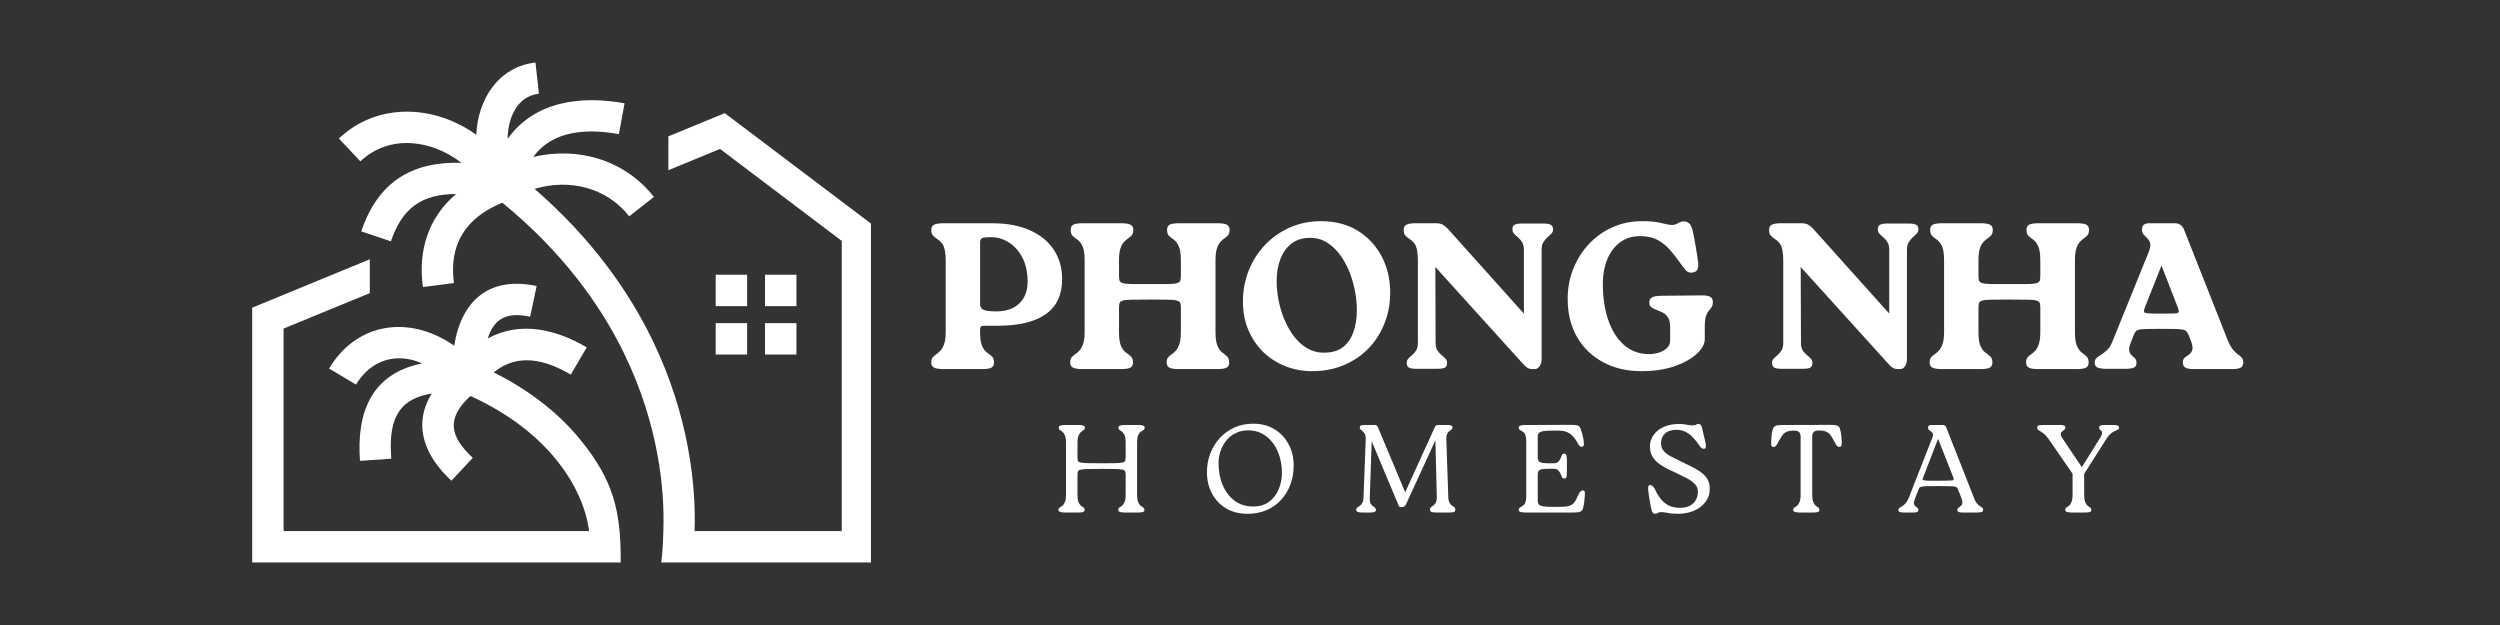 <?xml version="1.0" encoding="UTF-8"?>
<svg xmlns="http://www.w3.org/2000/svg" xmlns:xlink="http://www.w3.org/1999/xlink" width="400" zoomAndPan="magnify" viewBox="0 0 300 75" height="100" preserveAspectRatio="xMidYMid meet" version="1.0">
  <rect x="0" y="0" width="300" height="75" fill="#333333" stroke="none"/>
  <defs>
    <g></g>
    <clipPath id="6b1a86fac8">
      <path d="M 30.262 31 L 75 31 L 75 67.5 L 30.262 67.5 Z M 30.262 31 " clip-rule="nonzero"></path>
    </clipPath>
    <clipPath id="6a4e11f97b">
      <path d="M 40 7.5 L 104.512 7.5 L 104.512 67.5 L 40 67.5 Z M 40 7.5 " clip-rule="nonzero"></path>
    </clipPath>
  </defs>
  <g clip-path="url(#6b1a86fac8)">
    <path fill="#ffffff" d="M 69.555 52.664 C 73.672 57.668 74.52 61.398 74.484 67.496 L 30.262 67.496 L 30.262 36.926 L 31.43 36.441 L 44.375 31.113 L 44.375 35.176 L 34.031 39.43 L 34.031 63.73 L 70.688 63.73 C 70.398 61.332 69.23 58.18 66.656 55.051 C 64.422 52.332 61.137 49.656 56.457 47.516 C 53.535 50.191 53.957 52.359 56.73 54.938 L 54.168 57.688 C 51.059 54.805 49.426 51.102 51.812 47.227 C 47.332 47.926 46.656 51.004 46.953 55.043 L 43.199 55.305 C 42.773 49.559 44.516 44.84 50.656 43.609 C 47.566 42.23 44.48 43.199 42.719 46.152 L 39.492 44.223 C 42.645 38.938 48.527 37.879 53.652 40.934 C 53.938 41.105 54.219 41.285 54.504 41.48 C 55.375 36.008 58.773 33.117 64.398 34.324 L 63.617 38.008 C 61.031 37.449 59.34 38.035 58.527 40.621 C 62.434 38.477 66.738 39.52 70.406 41.688 L 68.492 44.953 C 65.504 43.188 62.133 42.293 59.25 44.691 C 63.863 46.996 67.203 49.805 69.555 52.664 Z M 69.555 52.664 " fill-opacity="1" fill-rule="evenodd"></path>
  </g>
  <g clip-path="url(#6a4e11f97b)">
    <path fill="#ffffff" d="M 60.277 24.324 C 55.957 26.098 53.84 29.227 54.473 33.961 L 50.746 34.445 C 50.164 30.094 51.359 26.137 54.734 23.281 C 50.598 23.289 48.258 24.965 46.91 28.961 L 43.348 27.766 C 45.32 21.91 49.34 19.352 55.383 19.539 C 51.781 16.766 46.754 16.066 43.242 19.359 L 40.664 16.617 C 45.336 12.23 52.117 12.57 57.156 16.172 C 57.344 11.914 59.801 8.004 64.258 7.504 L 64.668 11.246 C 61.984 11.543 60.934 14.27 60.91 16.672 C 64.152 12.109 69.773 11.445 74.945 12.398 L 74.266 16.098 C 70.629 15.426 66.344 15.566 63.996 18.832 C 69.395 17.559 74.988 19.195 78.469 23.633 L 75.512 25.957 C 72.777 22.477 68.289 21.418 64.152 22.668 C 70.906 28.527 75.371 34.801 78.285 40.793 C 82.695 49.879 83.531 58.328 83.352 63.727 L 101.012 63.727 L 101.012 28.906 L 86.406 17.871 L 80.207 20.426 L 80.207 16.363 L 85.973 13.988 L 86.965 13.578 L 87.824 14.219 L 104.039 26.465 L 104.793 27.031 L 104.793 67.496 L 79.355 67.496 C 79.355 67.496 79.578 65.738 79.602 63.727 C 79.781 58.785 79.035 50.938 74.898 42.426 C 71.984 36.449 67.402 30.152 60.277 24.324 Z M 85.883 38.773 L 89.656 38.773 L 89.656 42.547 L 85.883 42.547 Z M 89.656 36.738 L 85.883 36.738 L 85.883 32.969 L 89.656 32.969 Z M 91.801 36.738 L 91.801 32.969 L 95.574 32.969 L 95.574 36.738 Z M 91.801 38.773 L 95.574 38.773 L 95.574 42.547 L 91.801 42.547 Z M 91.801 38.773 " fill-opacity="1" fill-rule="evenodd"></path>
  </g>
  <g fill="#ffffff" fill-opacity="1">
    <g transform="translate(111.157, 44.29)">
      <g>
        <path d="M 2.078 -17.5 L 7.875 -17.5 C 9.645 -17.5 11.156 -17.223 12.406 -16.672 C 13.656 -16.117 14.613 -15.344 15.281 -14.344 C 15.957 -13.344 16.297 -12.16 16.297 -10.797 C 16.297 -8.898 15.633 -7.492 14.312 -6.578 C 13 -5.66 11.094 -5.203 8.594 -5.203 L 6.953 -5.203 C 6.785 -5.203 6.66 -5.176 6.578 -5.125 C 6.492 -5.07 6.453 -4.93 6.453 -4.703 L 6.453 -4.453 C 6.453 -3.68 6.535 -3.113 6.703 -2.75 C 6.867 -2.395 7.062 -2.141 7.281 -1.984 C 7.508 -1.828 7.707 -1.672 7.875 -1.516 C 8.039 -1.367 8.125 -1.129 8.125 -0.797 C 8.125 -0.492 8.02 -0.285 7.812 -0.172 C 7.602 -0.055 7.219 0 6.656 0 L 2.078 0 C 1.547 0 1.164 -0.055 0.938 -0.172 C 0.707 -0.285 0.594 -0.492 0.594 -0.797 C 0.594 -1.066 0.648 -1.27 0.766 -1.406 C 0.891 -1.551 1.035 -1.676 1.203 -1.781 C 1.367 -1.895 1.535 -2.039 1.703 -2.219 C 1.879 -2.406 2.023 -2.672 2.141 -3.016 C 2.266 -3.359 2.328 -3.836 2.328 -4.453 L 2.328 -12.844 C 2.328 -13.145 2.32 -13.383 2.312 -13.562 C 2.301 -13.75 2.281 -13.926 2.25 -14.094 C 2.188 -14.531 2.066 -14.859 1.891 -15.078 C 1.711 -15.297 1.523 -15.469 1.328 -15.594 C 1.129 -15.727 0.957 -15.867 0.812 -16.016 C 0.664 -16.172 0.594 -16.398 0.594 -16.703 C 0.594 -17.004 0.707 -17.211 0.938 -17.328 C 1.164 -17.441 1.547 -17.5 2.078 -17.5 Z M 8.375 -6.922 C 9.57 -6.922 10.5 -7.238 11.156 -7.875 C 11.82 -8.508 12.156 -9.367 12.156 -10.453 C 12.156 -11.629 11.941 -12.613 11.516 -13.406 C 11.086 -14.195 10.547 -14.797 9.891 -15.203 C 9.234 -15.617 8.547 -15.828 7.828 -15.828 C 7.191 -15.828 6.801 -15.781 6.656 -15.688 C 6.52 -15.594 6.453 -15.414 6.453 -15.156 L 6.453 -7.781 C 6.453 -7.457 6.594 -7.234 6.875 -7.109 C 7.156 -6.984 7.656 -6.922 8.375 -6.922 Z M 8.375 -6.922 "></path>
      </g>
    </g>
  </g>
  <g fill="#ffffff" fill-opacity="1">
    <g transform="translate(127.829, 44.29)">
      <g>
        <path d="M 18.031 -13.047 L 18.031 -4.453 C 18.031 -3.68 18.113 -3.113 18.281 -2.75 C 18.445 -2.395 18.633 -2.141 18.844 -1.984 C 19.062 -1.828 19.254 -1.672 19.422 -1.516 C 19.586 -1.367 19.672 -1.129 19.672 -0.797 C 19.672 -0.492 19.566 -0.285 19.359 -0.172 C 19.148 -0.055 18.77 0 18.219 0 L 13.625 0 C 13.102 0 12.727 -0.055 12.5 -0.172 C 12.281 -0.285 12.172 -0.492 12.172 -0.797 C 12.172 -1.066 12.227 -1.27 12.344 -1.406 C 12.469 -1.551 12.613 -1.676 12.781 -1.781 C 12.945 -1.895 13.113 -2.039 13.281 -2.219 C 13.445 -2.406 13.586 -2.672 13.703 -3.016 C 13.816 -3.359 13.875 -3.836 13.875 -4.453 L 13.875 -7.344 C 13.875 -7.594 13.852 -7.785 13.812 -7.922 C 13.77 -8.055 13.633 -8.156 13.406 -8.219 C 13.188 -8.289 12.828 -8.328 12.328 -8.328 C 11.828 -8.336 11.109 -8.344 10.172 -8.344 C 9.242 -8.344 8.523 -8.336 8.016 -8.328 C 7.504 -8.328 7.133 -8.289 6.906 -8.219 C 6.688 -8.156 6.555 -8.055 6.516 -7.922 C 6.473 -7.785 6.453 -7.594 6.453 -7.344 L 6.453 -4.453 C 6.453 -3.68 6.535 -3.113 6.703 -2.75 C 6.867 -2.395 7.062 -2.141 7.281 -1.984 C 7.508 -1.828 7.707 -1.672 7.875 -1.516 C 8.039 -1.367 8.125 -1.129 8.125 -0.797 C 8.125 -0.492 8.02 -0.285 7.812 -0.172 C 7.602 -0.055 7.219 0 6.656 0 L 2.078 0 C 1.547 0 1.164 -0.055 0.938 -0.172 C 0.707 -0.285 0.594 -0.492 0.594 -0.797 C 0.594 -1.066 0.648 -1.27 0.766 -1.406 C 0.891 -1.551 1.035 -1.676 1.203 -1.781 C 1.367 -1.895 1.535 -2.039 1.703 -2.219 C 1.879 -2.406 2.023 -2.672 2.141 -3.016 C 2.266 -3.359 2.328 -3.836 2.328 -4.453 L 2.328 -13.047 C 2.328 -13.816 2.242 -14.379 2.078 -14.734 C 1.91 -15.098 1.711 -15.359 1.484 -15.516 C 1.266 -15.672 1.07 -15.82 0.906 -15.969 C 0.738 -16.125 0.656 -16.367 0.656 -16.703 C 0.656 -17.004 0.758 -17.211 0.969 -17.328 C 1.176 -17.441 1.562 -17.5 2.125 -17.5 L 6.703 -17.5 C 7.234 -17.5 7.609 -17.441 7.828 -17.328 C 8.055 -17.211 8.172 -17.004 8.172 -16.703 C 8.172 -16.43 8.113 -16.223 8 -16.078 C 7.883 -15.941 7.742 -15.816 7.578 -15.703 C 7.41 -15.598 7.238 -15.453 7.062 -15.266 C 6.883 -15.086 6.738 -14.828 6.625 -14.484 C 6.508 -14.141 6.453 -13.66 6.453 -13.047 L 6.453 -11.203 C 6.453 -10.953 6.473 -10.758 6.516 -10.625 C 6.555 -10.488 6.688 -10.383 6.906 -10.312 C 7.133 -10.25 7.504 -10.211 8.016 -10.203 C 8.535 -10.203 9.266 -10.203 10.203 -10.203 C 11.117 -10.203 11.828 -10.203 12.328 -10.203 C 12.836 -10.211 13.203 -10.25 13.422 -10.312 C 13.641 -10.383 13.77 -10.488 13.812 -10.625 C 13.852 -10.758 13.875 -10.953 13.875 -11.203 L 13.875 -13.047 C 13.875 -13.816 13.789 -14.379 13.625 -14.734 C 13.457 -15.098 13.266 -15.359 13.047 -15.516 C 12.828 -15.672 12.633 -15.82 12.469 -15.969 C 12.301 -16.125 12.219 -16.367 12.219 -16.703 C 12.219 -17.004 12.32 -17.211 12.531 -17.328 C 12.738 -17.441 13.117 -17.5 13.672 -17.5 L 18.281 -17.5 C 18.812 -17.5 19.18 -17.441 19.391 -17.328 C 19.609 -17.211 19.719 -17.004 19.719 -16.703 C 19.719 -16.43 19.66 -16.223 19.547 -16.078 C 19.43 -15.941 19.289 -15.816 19.125 -15.703 C 18.957 -15.598 18.789 -15.453 18.625 -15.266 C 18.457 -15.086 18.316 -14.828 18.203 -14.484 C 18.086 -14.141 18.031 -13.66 18.031 -13.047 Z M 18.031 -13.047 "></path>
      </g>
    </g>
  </g>
  <g fill="#ffffff" fill-opacity="1">
    <g transform="translate(148.151, 44.29)">
      <g>
        <path d="M 9.328 0.25 C 8.16 0.25 7.07 0.047 6.062 -0.359 C 5.051 -0.766 4.164 -1.336 3.406 -2.078 C 2.656 -2.828 2.066 -3.707 1.641 -4.719 C 1.211 -5.738 1 -6.863 1 -8.094 C 1 -9.426 1.234 -10.676 1.703 -11.844 C 2.172 -13.008 2.828 -14.035 3.672 -14.922 C 4.523 -15.805 5.52 -16.5 6.656 -17 C 7.801 -17.5 9.039 -17.75 10.375 -17.75 C 12.062 -17.75 13.523 -17.367 14.766 -16.609 C 16.004 -15.848 16.961 -14.82 17.641 -13.531 C 18.328 -12.238 18.672 -10.785 18.672 -9.172 C 18.672 -7.836 18.438 -6.594 17.969 -5.438 C 17.508 -4.289 16.863 -3.289 16.031 -2.438 C 15.195 -1.594 14.207 -0.93 13.062 -0.453 C 11.914 0.016 10.672 0.25 9.328 0.25 Z M 10.719 -1.969 C 11.676 -1.969 12.441 -2.191 13.016 -2.641 C 13.586 -3.098 14.004 -3.707 14.266 -4.469 C 14.535 -5.238 14.672 -6.098 14.672 -7.047 C 14.672 -8.066 14.539 -9.086 14.281 -10.109 C 14.031 -11.141 13.66 -12.078 13.172 -12.922 C 12.691 -13.773 12.102 -14.457 11.406 -14.969 C 10.719 -15.488 9.941 -15.75 9.078 -15.75 C 8.16 -15.75 7.406 -15.516 6.812 -15.047 C 6.219 -14.578 5.773 -13.953 5.484 -13.172 C 5.191 -12.391 5.047 -11.523 5.047 -10.578 C 5.047 -9.578 5.176 -8.566 5.438 -7.547 C 5.695 -6.535 6.07 -5.609 6.562 -4.766 C 7.051 -3.922 7.645 -3.242 8.344 -2.734 C 9.051 -2.223 9.844 -1.969 10.719 -1.969 Z M 10.719 -1.969 "></path>
      </g>
    </g>
  </g>
  <g fill="#ffffff" fill-opacity="1">
    <g transform="translate(167.898, 44.29)">
      <g>
        <path d="M 14.781 -17.469 L 17.25 -17.469 C 17.719 -17.469 18.035 -17.414 18.203 -17.312 C 18.379 -17.219 18.469 -17.031 18.469 -16.75 C 18.469 -16.551 18.395 -16.379 18.25 -16.234 C 18.113 -16.098 17.957 -15.953 17.781 -15.797 C 17.613 -15.648 17.457 -15.461 17.312 -15.234 C 17.164 -15.016 17.094 -14.703 17.094 -14.297 L 17.094 -1.219 C 17.094 -0.875 17.016 -0.582 16.859 -0.344 C 16.703 -0.113 16.508 0 16.281 0 L 16 0 C 15.781 0 15.582 -0.047 15.406 -0.141 C 15.238 -0.242 15.035 -0.43 14.797 -0.703 L 4.344 -12.25 L 4.375 -3.203 C 4.375 -2.797 4.441 -2.477 4.578 -2.25 C 4.723 -2.031 4.883 -1.848 5.062 -1.703 C 5.238 -1.566 5.395 -1.426 5.531 -1.281 C 5.676 -1.145 5.75 -0.957 5.75 -0.719 C 5.75 -0.438 5.648 -0.25 5.453 -0.156 C 5.266 -0.07 4.973 -0.031 4.578 -0.031 L 2.125 -0.031 C 1.656 -0.031 1.332 -0.082 1.156 -0.188 C 0.988 -0.289 0.906 -0.477 0.906 -0.75 C 0.906 -0.945 0.969 -1.113 1.094 -1.25 C 1.227 -1.395 1.383 -1.539 1.562 -1.688 C 1.75 -1.844 1.91 -2.031 2.047 -2.25 C 2.18 -2.477 2.25 -2.797 2.25 -3.203 L 2.25 -12.844 C 2.25 -13.145 2.242 -13.383 2.234 -13.562 C 2.223 -13.75 2.203 -13.926 2.172 -14.094 C 2.117 -14.531 2.004 -14.859 1.828 -15.078 C 1.66 -15.297 1.473 -15.469 1.266 -15.594 C 1.066 -15.727 0.895 -15.867 0.75 -16.016 C 0.613 -16.172 0.547 -16.398 0.547 -16.703 C 0.547 -17.004 0.656 -17.211 0.875 -17.328 C 1.102 -17.441 1.477 -17.5 2 -17.5 L 4.453 -17.5 C 4.766 -17.5 5.023 -17.441 5.234 -17.328 C 5.441 -17.211 5.656 -17.035 5.875 -16.797 L 14.969 -6.656 L 14.969 -14.297 C 14.969 -14.703 14.895 -15.016 14.75 -15.234 C 14.613 -15.461 14.457 -15.645 14.281 -15.781 C 14.113 -15.926 13.957 -16.07 13.812 -16.219 C 13.664 -16.375 13.594 -16.562 13.594 -16.781 C 13.594 -17.062 13.688 -17.242 13.875 -17.328 C 14.07 -17.422 14.375 -17.469 14.781 -17.469 Z M 14.781 -17.469 "></path>
      </g>
    </g>
  </g>
  <g fill="#ffffff" fill-opacity="1">
    <g transform="translate(187.12, 44.29)">
      <g>
        <path d="M 9.844 0.25 C 8.113 0.25 6.582 -0.109 5.25 -0.828 C 3.914 -1.547 2.875 -2.551 2.125 -3.844 C 1.375 -5.145 1 -6.672 1 -8.422 C 1 -9.703 1.223 -10.906 1.672 -12.031 C 2.117 -13.156 2.742 -14.145 3.547 -15 C 4.348 -15.863 5.289 -16.535 6.375 -17.016 C 7.457 -17.504 8.633 -17.75 9.906 -17.75 C 10.914 -17.75 11.703 -17.672 12.266 -17.516 C 12.836 -17.367 13.258 -17.297 13.531 -17.297 C 13.738 -17.297 13.91 -17.332 14.047 -17.406 C 14.18 -17.488 14.316 -17.562 14.453 -17.625 C 14.586 -17.688 14.758 -17.719 14.969 -17.719 C 15.207 -17.719 15.414 -17.633 15.594 -17.469 C 15.781 -17.301 15.93 -16.953 16.047 -16.422 C 16.148 -15.941 16.25 -15.41 16.344 -14.828 C 16.445 -14.254 16.551 -13.586 16.656 -12.828 C 16.695 -12.441 16.664 -12.145 16.562 -11.938 C 16.457 -11.727 16.238 -11.609 15.906 -11.578 C 15.613 -11.555 15.375 -11.645 15.188 -11.844 C 15 -12.051 14.758 -12.363 14.469 -12.781 C 14.094 -13.32 13.691 -13.832 13.266 -14.312 C 12.836 -14.801 12.344 -15.195 11.781 -15.5 C 11.227 -15.801 10.539 -15.953 9.719 -15.953 C 8.738 -15.953 7.914 -15.695 7.25 -15.188 C 6.582 -14.676 6.078 -13.988 5.734 -13.125 C 5.391 -12.27 5.219 -11.301 5.219 -10.219 C 5.219 -8.602 5.438 -7.156 5.875 -5.875 C 6.312 -4.602 6.945 -3.602 7.781 -2.875 C 8.613 -2.156 9.617 -1.797 10.797 -1.797 C 11.129 -1.797 11.488 -1.848 11.875 -1.953 C 12.27 -2.066 12.602 -2.242 12.875 -2.484 C 13.156 -2.723 13.297 -3.035 13.297 -3.422 L 13.297 -5.031 C 13.297 -5.531 13.211 -5.91 13.047 -6.172 C 12.879 -6.441 12.672 -6.641 12.422 -6.766 C 12.172 -6.898 11.926 -7.008 11.688 -7.094 C 11.445 -7.176 11.238 -7.281 11.062 -7.406 C 10.883 -7.531 10.797 -7.719 10.797 -7.969 C 10.797 -8.27 10.898 -8.477 11.109 -8.594 C 11.316 -8.719 11.695 -8.785 12.25 -8.797 L 17.156 -8.844 C 17.582 -8.844 17.898 -8.785 18.109 -8.672 C 18.316 -8.555 18.422 -8.348 18.422 -8.047 C 18.422 -7.797 18.375 -7.598 18.281 -7.453 C 18.195 -7.316 18.086 -7.172 17.953 -7.016 C 17.816 -6.867 17.695 -6.648 17.594 -6.359 C 17.5 -6.066 17.453 -5.641 17.453 -5.078 L 17.453 -3.625 C 17.453 -3.008 17.125 -2.406 16.469 -1.812 C 15.82 -1.219 14.926 -0.723 13.781 -0.328 C 12.645 0.055 11.332 0.25 9.844 0.25 Z M 9.844 0.25 "></path>
      </g>
    </g>
  </g>
  <g fill="#ffffff" fill-opacity="1">
    <g transform="translate(206.742, 44.29)">
      <g></g>
    </g>
  </g>
  <g fill="#ffffff" fill-opacity="1">
    <g transform="translate(211.741, 44.29)">
      <g>
        <path d="M 14.781 -17.469 L 17.25 -17.469 C 17.719 -17.469 18.035 -17.414 18.203 -17.312 C 18.379 -17.219 18.469 -17.031 18.469 -16.75 C 18.469 -16.551 18.395 -16.379 18.25 -16.234 C 18.113 -16.098 17.957 -15.953 17.781 -15.797 C 17.613 -15.648 17.457 -15.461 17.312 -15.234 C 17.164 -15.016 17.094 -14.703 17.094 -14.297 L 17.094 -1.219 C 17.094 -0.875 17.016 -0.582 16.859 -0.344 C 16.703 -0.113 16.508 0 16.281 0 L 16 0 C 15.781 0 15.582 -0.047 15.406 -0.141 C 15.238 -0.242 15.035 -0.43 14.797 -0.703 L 4.344 -12.25 L 4.375 -3.203 C 4.375 -2.797 4.441 -2.477 4.578 -2.25 C 4.723 -2.031 4.883 -1.848 5.062 -1.703 C 5.238 -1.566 5.395 -1.426 5.531 -1.281 C 5.676 -1.145 5.75 -0.957 5.75 -0.719 C 5.75 -0.438 5.648 -0.25 5.453 -0.156 C 5.266 -0.07 4.973 -0.031 4.578 -0.031 L 2.125 -0.031 C 1.656 -0.031 1.332 -0.082 1.156 -0.188 C 0.988 -0.289 0.906 -0.477 0.906 -0.75 C 0.906 -0.945 0.969 -1.113 1.094 -1.25 C 1.227 -1.395 1.383 -1.539 1.562 -1.688 C 1.75 -1.844 1.91 -2.031 2.047 -2.25 C 2.18 -2.477 2.25 -2.797 2.25 -3.203 L 2.25 -12.844 C 2.25 -13.145 2.242 -13.383 2.234 -13.562 C 2.223 -13.75 2.203 -13.926 2.172 -14.094 C 2.117 -14.531 2.004 -14.859 1.828 -15.078 C 1.66 -15.297 1.473 -15.469 1.266 -15.594 C 1.066 -15.727 0.895 -15.867 0.75 -16.016 C 0.613 -16.172 0.547 -16.398 0.547 -16.703 C 0.547 -17.004 0.656 -17.211 0.875 -17.328 C 1.102 -17.441 1.477 -17.5 2 -17.5 L 4.453 -17.5 C 4.766 -17.5 5.023 -17.441 5.234 -17.328 C 5.441 -17.211 5.656 -17.035 5.875 -16.797 L 14.969 -6.656 L 14.969 -14.297 C 14.969 -14.703 14.895 -15.016 14.75 -15.234 C 14.613 -15.461 14.457 -15.645 14.281 -15.781 C 14.113 -15.926 13.957 -16.07 13.812 -16.219 C 13.664 -16.375 13.594 -16.562 13.594 -16.781 C 13.594 -17.062 13.688 -17.242 13.875 -17.328 C 14.07 -17.422 14.375 -17.469 14.781 -17.469 Z M 14.781 -17.469 "></path>
      </g>
    </g>
  </g>
  <g fill="#ffffff" fill-opacity="1">
    <g transform="translate(230.963, 44.29)">
      <g>
        <path d="M 18.031 -13.047 L 18.031 -4.453 C 18.031 -3.68 18.113 -3.113 18.281 -2.75 C 18.445 -2.395 18.633 -2.141 18.844 -1.984 C 19.062 -1.828 19.254 -1.672 19.422 -1.516 C 19.586 -1.367 19.672 -1.129 19.672 -0.797 C 19.672 -0.492 19.566 -0.285 19.359 -0.172 C 19.148 -0.055 18.77 0 18.219 0 L 13.625 0 C 13.102 0 12.727 -0.055 12.5 -0.172 C 12.281 -0.285 12.172 -0.492 12.172 -0.797 C 12.172 -1.066 12.227 -1.27 12.344 -1.406 C 12.469 -1.551 12.613 -1.676 12.781 -1.781 C 12.945 -1.895 13.113 -2.039 13.281 -2.219 C 13.445 -2.406 13.586 -2.672 13.703 -3.016 C 13.816 -3.359 13.875 -3.836 13.875 -4.453 L 13.875 -7.344 C 13.875 -7.594 13.852 -7.785 13.812 -7.922 C 13.77 -8.055 13.633 -8.156 13.406 -8.219 C 13.188 -8.289 12.828 -8.328 12.328 -8.328 C 11.828 -8.336 11.109 -8.344 10.172 -8.344 C 9.242 -8.344 8.523 -8.336 8.016 -8.328 C 7.504 -8.328 7.133 -8.289 6.906 -8.219 C 6.688 -8.156 6.555 -8.055 6.516 -7.922 C 6.473 -7.785 6.453 -7.594 6.453 -7.344 L 6.453 -4.453 C 6.453 -3.68 6.535 -3.113 6.703 -2.75 C 6.867 -2.395 7.062 -2.141 7.281 -1.984 C 7.508 -1.828 7.707 -1.672 7.875 -1.516 C 8.039 -1.367 8.125 -1.129 8.125 -0.797 C 8.125 -0.492 8.02 -0.285 7.812 -0.172 C 7.602 -0.055 7.219 0 6.656 0 L 2.078 0 C 1.547 0 1.164 -0.055 0.938 -0.172 C 0.707 -0.285 0.594 -0.492 0.594 -0.797 C 0.594 -1.066 0.648 -1.27 0.766 -1.406 C 0.891 -1.551 1.035 -1.676 1.203 -1.781 C 1.367 -1.895 1.535 -2.039 1.703 -2.219 C 1.879 -2.406 2.023 -2.672 2.141 -3.016 C 2.266 -3.359 2.328 -3.836 2.328 -4.453 L 2.328 -13.047 C 2.328 -13.816 2.242 -14.379 2.078 -14.734 C 1.91 -15.098 1.711 -15.359 1.484 -15.516 C 1.266 -15.672 1.07 -15.82 0.906 -15.969 C 0.738 -16.125 0.656 -16.367 0.656 -16.703 C 0.656 -17.004 0.758 -17.211 0.969 -17.328 C 1.176 -17.441 1.562 -17.5 2.125 -17.5 L 6.703 -17.5 C 7.234 -17.5 7.609 -17.441 7.828 -17.328 C 8.055 -17.211 8.172 -17.004 8.172 -16.703 C 8.172 -16.43 8.113 -16.223 8 -16.078 C 7.883 -15.941 7.742 -15.816 7.578 -15.703 C 7.41 -15.598 7.238 -15.453 7.062 -15.266 C 6.883 -15.086 6.738 -14.828 6.625 -14.484 C 6.508 -14.141 6.453 -13.66 6.453 -13.047 L 6.453 -11.203 C 6.453 -10.953 6.473 -10.758 6.516 -10.625 C 6.555 -10.488 6.688 -10.383 6.906 -10.312 C 7.133 -10.25 7.504 -10.211 8.016 -10.203 C 8.535 -10.203 9.266 -10.203 10.203 -10.203 C 11.117 -10.203 11.828 -10.203 12.328 -10.203 C 12.836 -10.211 13.203 -10.25 13.422 -10.312 C 13.641 -10.383 13.77 -10.488 13.812 -10.625 C 13.852 -10.758 13.875 -10.953 13.875 -11.203 L 13.875 -13.047 C 13.875 -13.816 13.789 -14.379 13.625 -14.734 C 13.457 -15.098 13.266 -15.359 13.047 -15.516 C 12.828 -15.672 12.633 -15.82 12.469 -15.969 C 12.301 -16.125 12.219 -16.367 12.219 -16.703 C 12.219 -17.004 12.32 -17.211 12.531 -17.328 C 12.738 -17.441 13.117 -17.5 13.672 -17.5 L 18.281 -17.5 C 18.812 -17.5 19.18 -17.441 19.391 -17.328 C 19.609 -17.211 19.719 -17.004 19.719 -16.703 C 19.719 -16.43 19.66 -16.223 19.547 -16.078 C 19.43 -15.941 19.289 -15.816 19.125 -15.703 C 18.957 -15.598 18.789 -15.453 18.625 -15.266 C 18.457 -15.086 18.316 -14.828 18.203 -14.484 C 18.086 -14.141 18.031 -13.66 18.031 -13.047 Z M 18.031 -13.047 "></path>
      </g>
    </g>
  </g>
  <g fill="#ffffff" fill-opacity="1">
    <g transform="translate(251.285, 44.29)">
      <g>
        <path d="M 4.797 -4.156 L 4.453 -3.297 C 4.254 -2.828 4.176 -2.473 4.219 -2.234 C 4.258 -1.992 4.348 -1.812 4.484 -1.688 C 4.629 -1.562 4.766 -1.438 4.891 -1.312 C 5.023 -1.188 5.094 -1 5.094 -0.75 C 5.094 -0.445 4.973 -0.25 4.734 -0.156 C 4.492 -0.07 4.195 -0.031 3.844 -0.031 L 1.5 -0.031 C 1.062 -0.031 0.711 -0.078 0.453 -0.172 C 0.203 -0.273 0.078 -0.469 0.078 -0.75 C 0.078 -1 0.148 -1.191 0.297 -1.328 C 0.453 -1.461 0.645 -1.598 0.875 -1.734 C 1.102 -1.879 1.336 -2.066 1.578 -2.297 C 1.828 -2.535 2.035 -2.867 2.203 -3.297 L 6.578 -14.094 C 6.742 -14.531 6.797 -14.863 6.734 -15.094 C 6.68 -15.332 6.57 -15.523 6.406 -15.672 C 6.25 -15.828 6.098 -15.984 5.953 -16.141 C 5.816 -16.297 5.75 -16.5 5.75 -16.75 C 5.75 -17.02 5.828 -17.211 5.984 -17.328 C 6.141 -17.441 6.344 -17.5 6.594 -17.5 L 9.703 -17.5 C 10.203 -17.5 10.562 -17.258 10.781 -16.781 L 16.047 -3.453 C 16.266 -2.93 16.484 -2.547 16.703 -2.297 C 16.922 -2.047 17.117 -1.859 17.297 -1.734 C 17.484 -1.609 17.629 -1.484 17.734 -1.359 C 17.848 -1.234 17.906 -1.047 17.906 -0.797 C 17.906 -0.492 17.801 -0.285 17.594 -0.172 C 17.395 -0.055 17.039 0 16.531 0 L 11.953 0 C 11.504 0 11.176 -0.055 10.969 -0.172 C 10.758 -0.285 10.656 -0.492 10.656 -0.797 C 10.656 -1.066 10.738 -1.266 10.906 -1.391 C 11.07 -1.516 11.242 -1.641 11.422 -1.766 C 11.609 -1.898 11.734 -2.086 11.797 -2.328 C 11.867 -2.578 11.801 -2.953 11.594 -3.453 L 11.375 -4.031 C 11.289 -4.227 11.207 -4.379 11.125 -4.484 C 11.039 -4.598 10.898 -4.676 10.703 -4.719 C 10.516 -4.77 10.211 -4.801 9.797 -4.812 C 9.379 -4.82 8.797 -4.828 8.047 -4.828 C 7.297 -4.828 6.719 -4.82 6.312 -4.812 C 5.906 -4.801 5.602 -4.773 5.406 -4.734 C 5.219 -4.691 5.086 -4.625 5.016 -4.531 C 4.941 -4.445 4.867 -4.32 4.797 -4.156 Z M 8.078 -6.656 C 8.828 -6.656 9.352 -6.66 9.656 -6.672 C 9.969 -6.691 10.133 -6.75 10.156 -6.844 C 10.188 -6.945 10.16 -7.109 10.078 -7.328 L 8.094 -12.422 L 6.125 -7.469 C 6.02 -7.207 5.977 -7.016 6 -6.891 C 6.02 -6.773 6.18 -6.707 6.484 -6.688 C 6.797 -6.664 7.328 -6.656 8.078 -6.656 Z M 8.078 -6.656 "></path>
      </g>
    </g>
  </g>
  <g fill="#ffffff" fill-opacity="1">
    <g transform="translate(126.391, 61.5)">
      <g>
        <path d="M 10.062 -8.328 L 10.062 -2.172 C 10.062 -1.742 10.102 -1.43 10.188 -1.234 C 10.281 -1.035 10.383 -0.891 10.5 -0.797 C 10.613 -0.711 10.711 -0.645 10.797 -0.594 C 10.891 -0.539 10.938 -0.441 10.938 -0.297 C 10.938 -0.191 10.879 -0.113 10.766 -0.062 C 10.648 -0.02 10.457 0 10.188 0 L 8.531 0 C 8.039 0 7.797 -0.098 7.797 -0.297 C 7.797 -0.441 7.836 -0.539 7.922 -0.594 C 8.016 -0.645 8.117 -0.711 8.234 -0.797 C 8.359 -0.891 8.461 -1.035 8.547 -1.234 C 8.641 -1.43 8.688 -1.742 8.688 -2.172 L 8.688 -4.516 C 8.688 -4.691 8.664 -4.828 8.625 -4.922 C 8.594 -5.023 8.492 -5.098 8.328 -5.141 C 8.16 -5.18 7.883 -5.207 7.5 -5.219 C 7.125 -5.227 6.582 -5.234 5.875 -5.234 C 5.133 -5.234 4.562 -5.227 4.156 -5.219 C 3.75 -5.207 3.457 -5.18 3.281 -5.141 C 3.102 -5.098 2.992 -5.023 2.953 -4.922 C 2.922 -4.828 2.906 -4.691 2.906 -4.516 L 2.906 -2.172 C 2.906 -1.742 2.945 -1.43 3.031 -1.234 C 3.125 -1.035 3.227 -0.891 3.344 -0.797 C 3.457 -0.711 3.555 -0.645 3.641 -0.594 C 3.723 -0.539 3.766 -0.441 3.766 -0.297 C 3.766 -0.191 3.707 -0.113 3.594 -0.062 C 3.477 -0.02 3.289 0 3.031 0 L 1.375 0 C 0.875 0 0.625 -0.098 0.625 -0.297 C 0.625 -0.441 0.672 -0.539 0.766 -0.594 C 0.859 -0.645 0.961 -0.711 1.078 -0.797 C 1.203 -0.891 1.305 -1.035 1.391 -1.234 C 1.484 -1.43 1.531 -1.742 1.531 -2.172 L 1.531 -8.328 C 1.531 -8.754 1.484 -9.066 1.391 -9.266 C 1.305 -9.461 1.207 -9.602 1.094 -9.688 C 0.988 -9.781 0.891 -9.852 0.797 -9.906 C 0.703 -9.957 0.656 -10.055 0.656 -10.203 C 0.656 -10.305 0.711 -10.379 0.828 -10.422 C 0.941 -10.473 1.133 -10.5 1.406 -10.5 L 3.062 -10.5 C 3.551 -10.5 3.797 -10.398 3.797 -10.203 C 3.797 -10.055 3.75 -9.957 3.656 -9.906 C 3.57 -9.852 3.473 -9.781 3.359 -9.688 C 3.242 -9.602 3.141 -9.461 3.047 -9.266 C 2.953 -9.066 2.906 -8.754 2.906 -8.328 L 2.906 -6.625 C 2.906 -6.445 2.922 -6.305 2.953 -6.203 C 2.992 -6.109 3.102 -6.039 3.281 -6 C 3.457 -5.957 3.75 -5.93 4.156 -5.922 C 4.562 -5.91 5.141 -5.906 5.891 -5.906 C 6.586 -5.906 7.125 -5.91 7.5 -5.922 C 7.883 -5.93 8.16 -5.957 8.328 -6 C 8.492 -6.039 8.594 -6.109 8.625 -6.203 C 8.664 -6.305 8.688 -6.445 8.688 -6.625 L 8.688 -8.328 C 8.688 -8.754 8.645 -9.066 8.562 -9.266 C 8.477 -9.461 8.375 -9.602 8.25 -9.688 C 8.133 -9.781 8.035 -9.852 7.953 -9.906 C 7.867 -9.957 7.828 -10.055 7.828 -10.203 C 7.828 -10.305 7.883 -10.379 8 -10.422 C 8.113 -10.473 8.301 -10.5 8.562 -10.5 L 10.219 -10.5 C 10.719 -10.5 10.969 -10.398 10.969 -10.203 C 10.969 -10.055 10.922 -9.957 10.828 -9.906 C 10.734 -9.852 10.625 -9.781 10.5 -9.688 C 10.383 -9.602 10.281 -9.461 10.188 -9.266 C 10.102 -9.066 10.062 -8.754 10.062 -8.328 Z M 10.062 -8.328 "></path>
      </g>
    </g>
  </g>
  <g fill="#ffffff" fill-opacity="1">
    <g transform="translate(144.256, 61.5)">
      <g>
        <path d="M 5.469 0.156 C 4.488 0.156 3.629 -0.055 2.891 -0.484 C 2.16 -0.922 1.594 -1.516 1.188 -2.266 C 0.781 -3.016 0.578 -3.867 0.578 -4.828 C 0.578 -5.641 0.711 -6.395 0.984 -7.094 C 1.254 -7.789 1.633 -8.406 2.125 -8.938 C 2.625 -9.477 3.207 -9.898 3.875 -10.203 C 4.551 -10.504 5.297 -10.656 6.109 -10.656 C 7.109 -10.656 7.969 -10.43 8.688 -9.984 C 9.414 -9.547 9.977 -8.945 10.375 -8.188 C 10.781 -7.438 10.984 -6.582 10.984 -5.625 C 10.984 -4.801 10.848 -4.035 10.578 -3.328 C 10.316 -2.629 9.941 -2.02 9.453 -1.5 C 8.973 -0.977 8.395 -0.57 7.719 -0.281 C 7.039 0.008 6.289 0.156 5.469 0.156 Z M 6.125 -0.719 C 6.895 -0.719 7.535 -0.91 8.047 -1.297 C 8.555 -1.68 8.938 -2.18 9.188 -2.797 C 9.445 -3.41 9.578 -4.066 9.578 -4.766 C 9.578 -5.453 9.484 -6.098 9.297 -6.703 C 9.117 -7.316 8.852 -7.859 8.5 -8.328 C 8.145 -8.805 7.719 -9.18 7.219 -9.453 C 6.727 -9.723 6.164 -9.859 5.531 -9.859 C 4.957 -9.859 4.445 -9.742 4 -9.516 C 3.551 -9.297 3.176 -8.992 2.875 -8.609 C 2.582 -8.234 2.359 -7.812 2.203 -7.344 C 2.047 -6.875 1.969 -6.406 1.969 -5.938 C 1.969 -4.957 2.133 -4.07 2.469 -3.281 C 2.812 -2.488 3.289 -1.863 3.906 -1.406 C 4.531 -0.945 5.27 -0.719 6.125 -0.719 Z M 6.125 -0.719 "></path>
      </g>
    </g>
  </g>
  <g fill="#ffffff" fill-opacity="1">
    <g transform="translate(162.106, 61.5)">
      <g>
        <path d="M 11.453 -8.797 L 11.688 -1.875 C 11.695 -1.57 11.742 -1.344 11.828 -1.188 C 11.91 -1.031 12.004 -0.914 12.109 -0.844 C 12.223 -0.77 12.32 -0.703 12.406 -0.641 C 12.488 -0.578 12.531 -0.473 12.531 -0.328 C 12.531 -0.203 12.473 -0.113 12.359 -0.062 C 12.254 -0.02 12.086 0 11.859 0 L 10.234 0 C 9.984 0 9.797 -0.02 9.672 -0.062 C 9.547 -0.113 9.484 -0.203 9.484 -0.328 C 9.484 -0.461 9.523 -0.562 9.609 -0.625 C 9.691 -0.695 9.785 -0.77 9.891 -0.844 C 10.004 -0.914 10.102 -1.031 10.188 -1.188 C 10.27 -1.344 10.312 -1.57 10.312 -1.875 L 10.141 -8.656 L 6.609 -0.969 C 6.578 -0.895 6.531 -0.832 6.469 -0.781 C 6.406 -0.727 6.316 -0.688 6.203 -0.656 C 5.953 -0.602 5.797 -0.66 5.734 -0.828 L 2.5 -8.547 L 2.266 -1.797 C 2.254 -1.492 2.281 -1.27 2.344 -1.125 C 2.414 -0.977 2.504 -0.867 2.609 -0.797 C 2.711 -0.723 2.801 -0.656 2.875 -0.594 C 2.957 -0.531 3 -0.438 3 -0.312 C 3 -0.188 2.941 -0.102 2.828 -0.062 C 2.723 -0.02 2.555 0 2.328 0 L 1.312 0 C 0.863 0 0.641 -0.102 0.641 -0.312 C 0.641 -0.438 0.68 -0.531 0.766 -0.594 C 0.859 -0.656 0.957 -0.723 1.062 -0.797 C 1.176 -0.867 1.273 -0.977 1.359 -1.125 C 1.453 -1.27 1.504 -1.492 1.516 -1.797 L 1.781 -8.797 C 1.789 -9.055 1.758 -9.254 1.688 -9.391 C 1.625 -9.523 1.539 -9.633 1.438 -9.719 C 1.344 -9.812 1.254 -9.891 1.172 -9.953 C 1.098 -10.023 1.062 -10.113 1.062 -10.219 C 1.062 -10.32 1.102 -10.395 1.188 -10.438 C 1.27 -10.477 1.426 -10.5 1.656 -10.5 L 2.844 -10.5 C 3.051 -10.5 3.188 -10.406 3.25 -10.219 L 6.516 -2.422 L 10.062 -10.219 C 10.133 -10.406 10.27 -10.5 10.469 -10.5 L 11.594 -10.5 C 11.812 -10.5 11.961 -10.477 12.047 -10.438 C 12.141 -10.395 12.188 -10.32 12.188 -10.219 C 12.188 -10.102 12.145 -10.016 12.062 -9.953 C 11.988 -9.898 11.898 -9.832 11.797 -9.75 C 11.703 -9.676 11.617 -9.566 11.547 -9.422 C 11.473 -9.273 11.441 -9.066 11.453 -8.797 Z M 11.453 -8.797 "></path>
      </g>
    </g>
  </g>
  <g fill="#ffffff" fill-opacity="1">
    <g transform="translate(181.621, 61.5)">
      <g>
        <path d="M 8.359 -2.641 C 8.461 -2.629 8.523 -2.578 8.547 -2.484 C 8.566 -2.391 8.57 -2.27 8.562 -2.125 C 8.539 -1.77 8.516 -1.469 8.484 -1.219 C 8.453 -0.969 8.406 -0.738 8.344 -0.531 C 8.301 -0.344 8.207 -0.207 8.062 -0.125 C 7.926 -0.039 7.613 0 7.125 0 L 1.375 0 C 0.875 0 0.625 -0.098 0.625 -0.297 C 0.625 -0.422 0.66 -0.508 0.734 -0.562 C 0.816 -0.613 0.906 -0.672 1 -0.734 C 1.102 -0.797 1.203 -0.875 1.297 -0.969 C 1.391 -1.07 1.453 -1.227 1.484 -1.438 C 1.504 -1.52 1.516 -1.602 1.516 -1.688 C 1.523 -1.781 1.531 -1.906 1.531 -2.062 L 1.531 -8.438 C 1.531 -8.594 1.523 -8.719 1.516 -8.812 C 1.516 -8.906 1.504 -8.988 1.484 -9.062 C 1.453 -9.27 1.391 -9.426 1.297 -9.531 C 1.203 -9.633 1.102 -9.711 1 -9.766 C 0.906 -9.828 0.816 -9.883 0.734 -9.938 C 0.66 -9.988 0.625 -10.078 0.625 -10.203 C 0.625 -10.398 0.875 -10.5 1.375 -10.5 L 6.938 -10.516 C 7.375 -10.516 7.648 -10.477 7.766 -10.406 C 7.891 -10.344 7.984 -10.223 8.047 -10.047 C 8.117 -9.848 8.191 -9.617 8.266 -9.359 C 8.336 -9.098 8.395 -8.797 8.438 -8.453 C 8.445 -8.305 8.445 -8.188 8.438 -8.094 C 8.426 -8 8.363 -7.938 8.25 -7.906 C 8.125 -7.875 8.02 -7.898 7.938 -7.984 C 7.852 -8.066 7.758 -8.207 7.656 -8.406 C 7.406 -8.875 7.102 -9.227 6.75 -9.469 C 6.406 -9.707 5.969 -9.828 5.438 -9.828 L 4.625 -9.828 C 4.125 -9.828 3.75 -9.801 3.5 -9.75 C 3.258 -9.695 3.098 -9.617 3.016 -9.516 C 2.941 -9.422 2.906 -9.297 2.906 -9.141 L 2.906 -6.641 C 2.906 -6.297 3.016 -6.086 3.234 -6.016 C 3.453 -5.941 3.766 -5.906 4.172 -5.906 L 4.828 -5.906 C 5.066 -5.906 5.242 -5.961 5.359 -6.078 C 5.484 -6.191 5.578 -6.328 5.641 -6.484 C 5.703 -6.641 5.758 -6.773 5.812 -6.891 C 5.875 -7.004 5.973 -7.062 6.109 -7.062 C 6.223 -7.062 6.301 -7 6.344 -6.875 C 6.383 -6.75 6.406 -6.523 6.406 -6.203 L 6.406 -4.797 C 6.406 -4.555 6.383 -4.375 6.344 -4.25 C 6.301 -4.133 6.223 -4.078 6.109 -4.078 C 5.973 -4.078 5.875 -4.133 5.812 -4.25 C 5.758 -4.375 5.703 -4.508 5.641 -4.656 C 5.578 -4.812 5.484 -4.945 5.359 -5.062 C 5.242 -5.188 5.066 -5.25 4.828 -5.25 L 4.172 -5.25 C 3.766 -5.25 3.453 -5.219 3.234 -5.156 C 3.016 -5.094 2.906 -4.879 2.906 -4.516 L 2.906 -1.406 C 2.906 -1.238 2.941 -1.098 3.016 -0.984 C 3.098 -0.879 3.266 -0.801 3.516 -0.75 C 3.766 -0.695 4.141 -0.672 4.641 -0.672 L 5.781 -0.688 C 6.219 -0.688 6.551 -0.734 6.781 -0.828 C 7.02 -0.922 7.207 -1.07 7.344 -1.281 C 7.488 -1.488 7.625 -1.75 7.75 -2.062 C 7.863 -2.312 7.969 -2.473 8.062 -2.547 C 8.156 -2.629 8.254 -2.66 8.359 -2.641 Z M 8.359 -2.641 "></path>
      </g>
    </g>
  </g>
  <g fill="#ffffff" fill-opacity="1">
    <g transform="translate(197.011, 61.5)">
      <g>
        <path d="M 4.422 0.156 C 3.848 0.156 3.41 0.117 3.109 0.047 C 2.805 -0.016 2.539 -0.047 2.312 -0.047 C 2.145 -0.047 2.02 -0.016 1.938 0.047 C 1.852 0.117 1.754 0.156 1.641 0.156 C 1.492 0.156 1.379 0.098 1.297 -0.016 C 1.211 -0.141 1.145 -0.359 1.094 -0.672 C 1.051 -0.91 1 -1.195 0.938 -1.531 C 0.875 -1.875 0.816 -2.289 0.766 -2.781 C 0.754 -2.926 0.766 -3.047 0.797 -3.141 C 0.828 -3.242 0.898 -3.297 1.016 -3.297 C 1.211 -3.297 1.398 -3.129 1.578 -2.797 C 1.723 -2.461 1.914 -2.125 2.156 -1.781 C 2.395 -1.438 2.711 -1.145 3.109 -0.906 C 3.504 -0.676 3.992 -0.562 4.578 -0.562 C 5.066 -0.562 5.461 -0.645 5.766 -0.812 C 6.078 -0.977 6.312 -1.195 6.469 -1.469 C 6.633 -1.75 6.723 -2.047 6.734 -2.359 C 6.766 -2.773 6.648 -3.117 6.391 -3.391 C 6.129 -3.672 5.797 -3.914 5.391 -4.125 C 4.984 -4.332 4.566 -4.535 4.141 -4.734 C 3.754 -4.922 3.375 -5.102 3 -5.281 C 2.633 -5.469 2.301 -5.676 2 -5.906 C 1.695 -6.145 1.453 -6.426 1.266 -6.75 C 1.078 -7.07 0.984 -7.461 0.984 -7.922 C 0.984 -8.391 1.113 -8.828 1.375 -9.234 C 1.645 -9.648 2.039 -9.984 2.562 -10.234 C 3.094 -10.492 3.742 -10.625 4.516 -10.625 C 4.848 -10.625 5.145 -10.594 5.406 -10.531 C 5.676 -10.477 5.922 -10.453 6.141 -10.453 C 6.305 -10.453 6.426 -10.477 6.5 -10.531 C 6.582 -10.594 6.688 -10.625 6.812 -10.625 C 6.945 -10.625 7.047 -10.57 7.109 -10.469 C 7.18 -10.363 7.25 -10.148 7.312 -9.828 C 7.363 -9.609 7.422 -9.363 7.484 -9.094 C 7.555 -8.82 7.625 -8.5 7.688 -8.125 C 7.695 -7.988 7.688 -7.875 7.656 -7.781 C 7.633 -7.688 7.562 -7.641 7.438 -7.641 C 7.238 -7.641 7.047 -7.797 6.859 -8.109 C 6.691 -8.367 6.484 -8.633 6.234 -8.906 C 5.992 -9.188 5.703 -9.426 5.359 -9.625 C 5.023 -9.82 4.633 -9.922 4.188 -9.922 C 3.57 -9.922 3.102 -9.77 2.781 -9.469 C 2.469 -9.164 2.312 -8.785 2.312 -8.328 C 2.312 -7.941 2.422 -7.625 2.641 -7.375 C 2.859 -7.125 3.16 -6.898 3.547 -6.703 C 3.93 -6.516 4.359 -6.301 4.828 -6.062 C 5.234 -5.875 5.629 -5.68 6.016 -5.484 C 6.398 -5.297 6.75 -5.086 7.062 -4.859 C 7.383 -4.641 7.645 -4.375 7.844 -4.062 C 8.039 -3.75 8.145 -3.367 8.156 -2.922 C 8.176 -2.297 8.008 -1.75 7.656 -1.281 C 7.312 -0.82 6.852 -0.469 6.281 -0.219 C 5.707 0.02 5.086 0.145 4.422 0.156 Z M 4.422 0.156 "></path>
      </g>
    </g>
  </g>
  <g fill="#ffffff" fill-opacity="1">
    <g transform="translate(211.996, 61.5)">
      <g>
        <path d="M 5.469 -9.094 L 5.469 -2.172 C 5.469 -1.742 5.508 -1.43 5.594 -1.234 C 5.688 -1.035 5.789 -0.891 5.906 -0.797 C 6.02 -0.711 6.117 -0.645 6.203 -0.594 C 6.285 -0.539 6.328 -0.441 6.328 -0.297 C 6.328 -0.191 6.27 -0.113 6.156 -0.062 C 6.039 -0.02 5.852 0 5.594 0 L 3.938 0 C 3.438 0 3.188 -0.098 3.188 -0.297 C 3.188 -0.441 3.234 -0.539 3.328 -0.594 C 3.422 -0.645 3.523 -0.711 3.641 -0.797 C 3.754 -0.891 3.852 -1.035 3.938 -1.234 C 4.031 -1.43 4.078 -1.742 4.078 -2.172 L 4.078 -9.078 C 4.078 -9.336 4.02 -9.523 3.906 -9.641 C 3.789 -9.766 3.582 -9.828 3.281 -9.828 C 2.895 -9.828 2.594 -9.773 2.375 -9.672 C 2.164 -9.578 1.992 -9.426 1.859 -9.219 C 1.723 -9.02 1.566 -8.766 1.391 -8.453 C 1.285 -8.234 1.191 -8.078 1.109 -7.984 C 1.023 -7.898 0.938 -7.859 0.844 -7.859 C 0.695 -7.859 0.609 -7.91 0.578 -8.016 C 0.547 -8.117 0.535 -8.238 0.547 -8.375 C 0.555 -8.727 0.57 -9.031 0.594 -9.281 C 0.625 -9.531 0.672 -9.758 0.734 -9.969 C 0.785 -10.156 0.879 -10.289 1.016 -10.375 C 1.16 -10.457 1.473 -10.5 1.953 -10.5 L 7.609 -10.516 C 8.086 -10.516 8.398 -10.473 8.547 -10.391 C 8.691 -10.305 8.781 -10.172 8.812 -9.984 C 8.875 -9.773 8.922 -9.547 8.953 -9.297 C 8.984 -9.047 9.004 -8.742 9.016 -8.391 C 9.023 -8.254 9.008 -8.133 8.969 -8.031 C 8.938 -7.926 8.852 -7.875 8.719 -7.875 C 8.613 -7.875 8.52 -7.914 8.438 -8 C 8.363 -8.082 8.27 -8.234 8.156 -8.453 C 8 -8.766 7.848 -9.023 7.703 -9.234 C 7.566 -9.441 7.391 -9.594 7.172 -9.688 C 6.961 -9.789 6.66 -9.844 6.266 -9.844 C 5.973 -9.844 5.766 -9.781 5.641 -9.656 C 5.523 -9.539 5.469 -9.352 5.469 -9.094 Z M 5.469 -9.094 "></path>
      </g>
    </g>
  </g>
  <g fill="#ffffff" fill-opacity="1">
    <g transform="translate(227.821, 61.5)">
      <g>
        <path d="M 2.391 -2.719 L 2.016 -1.766 C 1.891 -1.461 1.836 -1.234 1.859 -1.078 C 1.891 -0.93 1.941 -0.82 2.016 -0.75 C 2.098 -0.676 2.18 -0.613 2.266 -0.562 C 2.348 -0.508 2.391 -0.426 2.391 -0.312 C 2.391 -0.188 2.332 -0.102 2.219 -0.062 C 2.113 -0.02 1.984 0 1.828 0 L 0.609 0 C 0.422 0 0.27 -0.02 0.156 -0.062 C 0.039 -0.102 -0.016 -0.176 -0.016 -0.281 C -0.016 -0.406 0.02 -0.492 0.094 -0.547 C 0.176 -0.609 0.281 -0.672 0.406 -0.734 C 0.539 -0.805 0.68 -0.922 0.828 -1.078 C 0.973 -1.234 1.109 -1.461 1.234 -1.766 L 4.062 -8.984 C 4.145 -9.191 4.164 -9.348 4.125 -9.453 C 4.082 -9.555 4.016 -9.641 3.922 -9.703 C 3.828 -9.773 3.738 -9.844 3.656 -9.906 C 3.582 -9.969 3.547 -10.062 3.547 -10.188 C 3.547 -10.281 3.57 -10.352 3.625 -10.406 C 3.688 -10.469 3.797 -10.5 3.953 -10.5 L 5.328 -10.5 C 5.523 -10.5 5.656 -10.41 5.719 -10.234 L 9.047 -1.781 C 9.16 -1.469 9.281 -1.238 9.406 -1.094 C 9.539 -0.945 9.66 -0.836 9.766 -0.766 C 9.879 -0.691 9.973 -0.629 10.047 -0.578 C 10.117 -0.523 10.156 -0.441 10.156 -0.328 C 10.156 -0.203 10.098 -0.113 9.984 -0.062 C 9.867 -0.02 9.68 0 9.422 0 L 7.672 0 C 7.484 0 7.332 -0.02 7.219 -0.062 C 7.113 -0.113 7.062 -0.188 7.062 -0.281 C 7.062 -0.406 7.102 -0.5 7.188 -0.562 C 7.281 -0.625 7.375 -0.695 7.469 -0.781 C 7.57 -0.863 7.633 -0.977 7.656 -1.125 C 7.688 -1.27 7.645 -1.488 7.531 -1.781 L 7.156 -2.734 C 7.113 -2.836 7.066 -2.922 7.016 -2.984 C 6.961 -3.047 6.867 -3.086 6.734 -3.109 C 6.609 -3.141 6.395 -3.156 6.094 -3.156 C 5.789 -3.164 5.367 -3.172 4.828 -3.172 C 4.254 -3.172 3.812 -3.164 3.5 -3.156 C 3.188 -3.156 2.957 -3.141 2.812 -3.109 C 2.664 -3.086 2.566 -3.039 2.516 -2.969 C 2.461 -2.906 2.422 -2.82 2.391 -2.719 Z M 4.844 -3.812 C 5.477 -3.812 5.922 -3.816 6.172 -3.828 C 6.43 -3.836 6.578 -3.867 6.609 -3.922 C 6.641 -3.973 6.629 -4.066 6.578 -4.203 L 4.75 -8.844 L 2.938 -4.156 C 2.906 -4.062 2.891 -3.992 2.891 -3.953 C 2.898 -3.91 2.957 -3.879 3.062 -3.859 C 3.176 -3.836 3.375 -3.82 3.656 -3.812 C 3.938 -3.812 4.332 -3.812 4.844 -3.812 Z M 4.844 -3.812 "></path>
      </g>
    </g>
  </g>
  <g fill="#ffffff" fill-opacity="1">
    <g transform="translate(244.381, 61.5)">
      <g>
        <path d="M 8.062 -10.5 L 9.266 -10.5 C 9.461 -10.5 9.617 -10.477 9.734 -10.438 C 9.848 -10.395 9.906 -10.32 9.906 -10.219 C 9.906 -10.094 9.859 -10.004 9.766 -9.953 C 9.68 -9.898 9.566 -9.844 9.422 -9.781 C 9.285 -9.727 9.133 -9.641 8.969 -9.516 C 8.801 -9.391 8.629 -9.195 8.453 -8.938 L 5.719 -4.641 L 5.719 -2.172 C 5.719 -1.742 5.758 -1.43 5.844 -1.234 C 5.938 -1.035 6.035 -0.891 6.141 -0.797 C 6.254 -0.711 6.352 -0.645 6.438 -0.594 C 6.531 -0.539 6.578 -0.441 6.578 -0.297 C 6.578 -0.191 6.52 -0.113 6.406 -0.062 C 6.289 -0.02 6.098 0 5.828 0 L 4.188 0 C 3.695 0 3.453 -0.098 3.453 -0.297 C 3.453 -0.441 3.492 -0.539 3.578 -0.594 C 3.672 -0.645 3.773 -0.711 3.891 -0.797 C 4.004 -0.891 4.102 -1.035 4.188 -1.234 C 4.281 -1.43 4.328 -1.742 4.328 -2.172 L 4.328 -4.656 L 1.453 -8.812 C 1.266 -9.082 1.086 -9.285 0.922 -9.422 C 0.754 -9.555 0.609 -9.66 0.484 -9.734 C 0.359 -9.805 0.258 -9.867 0.188 -9.922 C 0.113 -9.984 0.078 -10.07 0.078 -10.188 C 0.078 -10.312 0.129 -10.395 0.234 -10.438 C 0.348 -10.477 0.531 -10.5 0.781 -10.5 L 2.859 -10.5 C 3.047 -10.5 3.191 -10.477 3.297 -10.438 C 3.41 -10.395 3.469 -10.32 3.469 -10.219 C 3.469 -10.094 3.422 -9.992 3.328 -9.922 C 3.234 -9.859 3.141 -9.785 3.047 -9.703 C 2.961 -9.629 2.914 -9.523 2.906 -9.391 C 2.906 -9.254 2.992 -9.062 3.172 -8.812 L 5.438 -5.438 L 7.625 -8.938 C 7.781 -9.188 7.863 -9.375 7.875 -9.5 C 7.883 -9.625 7.859 -9.711 7.797 -9.766 C 7.734 -9.828 7.672 -9.883 7.609 -9.938 C 7.547 -9.988 7.516 -10.07 7.516 -10.188 C 7.516 -10.312 7.566 -10.395 7.672 -10.438 C 7.773 -10.477 7.906 -10.5 8.062 -10.5 Z M 8.062 -10.5 "></path>
      </g>
    </g>
  </g>
</svg>
